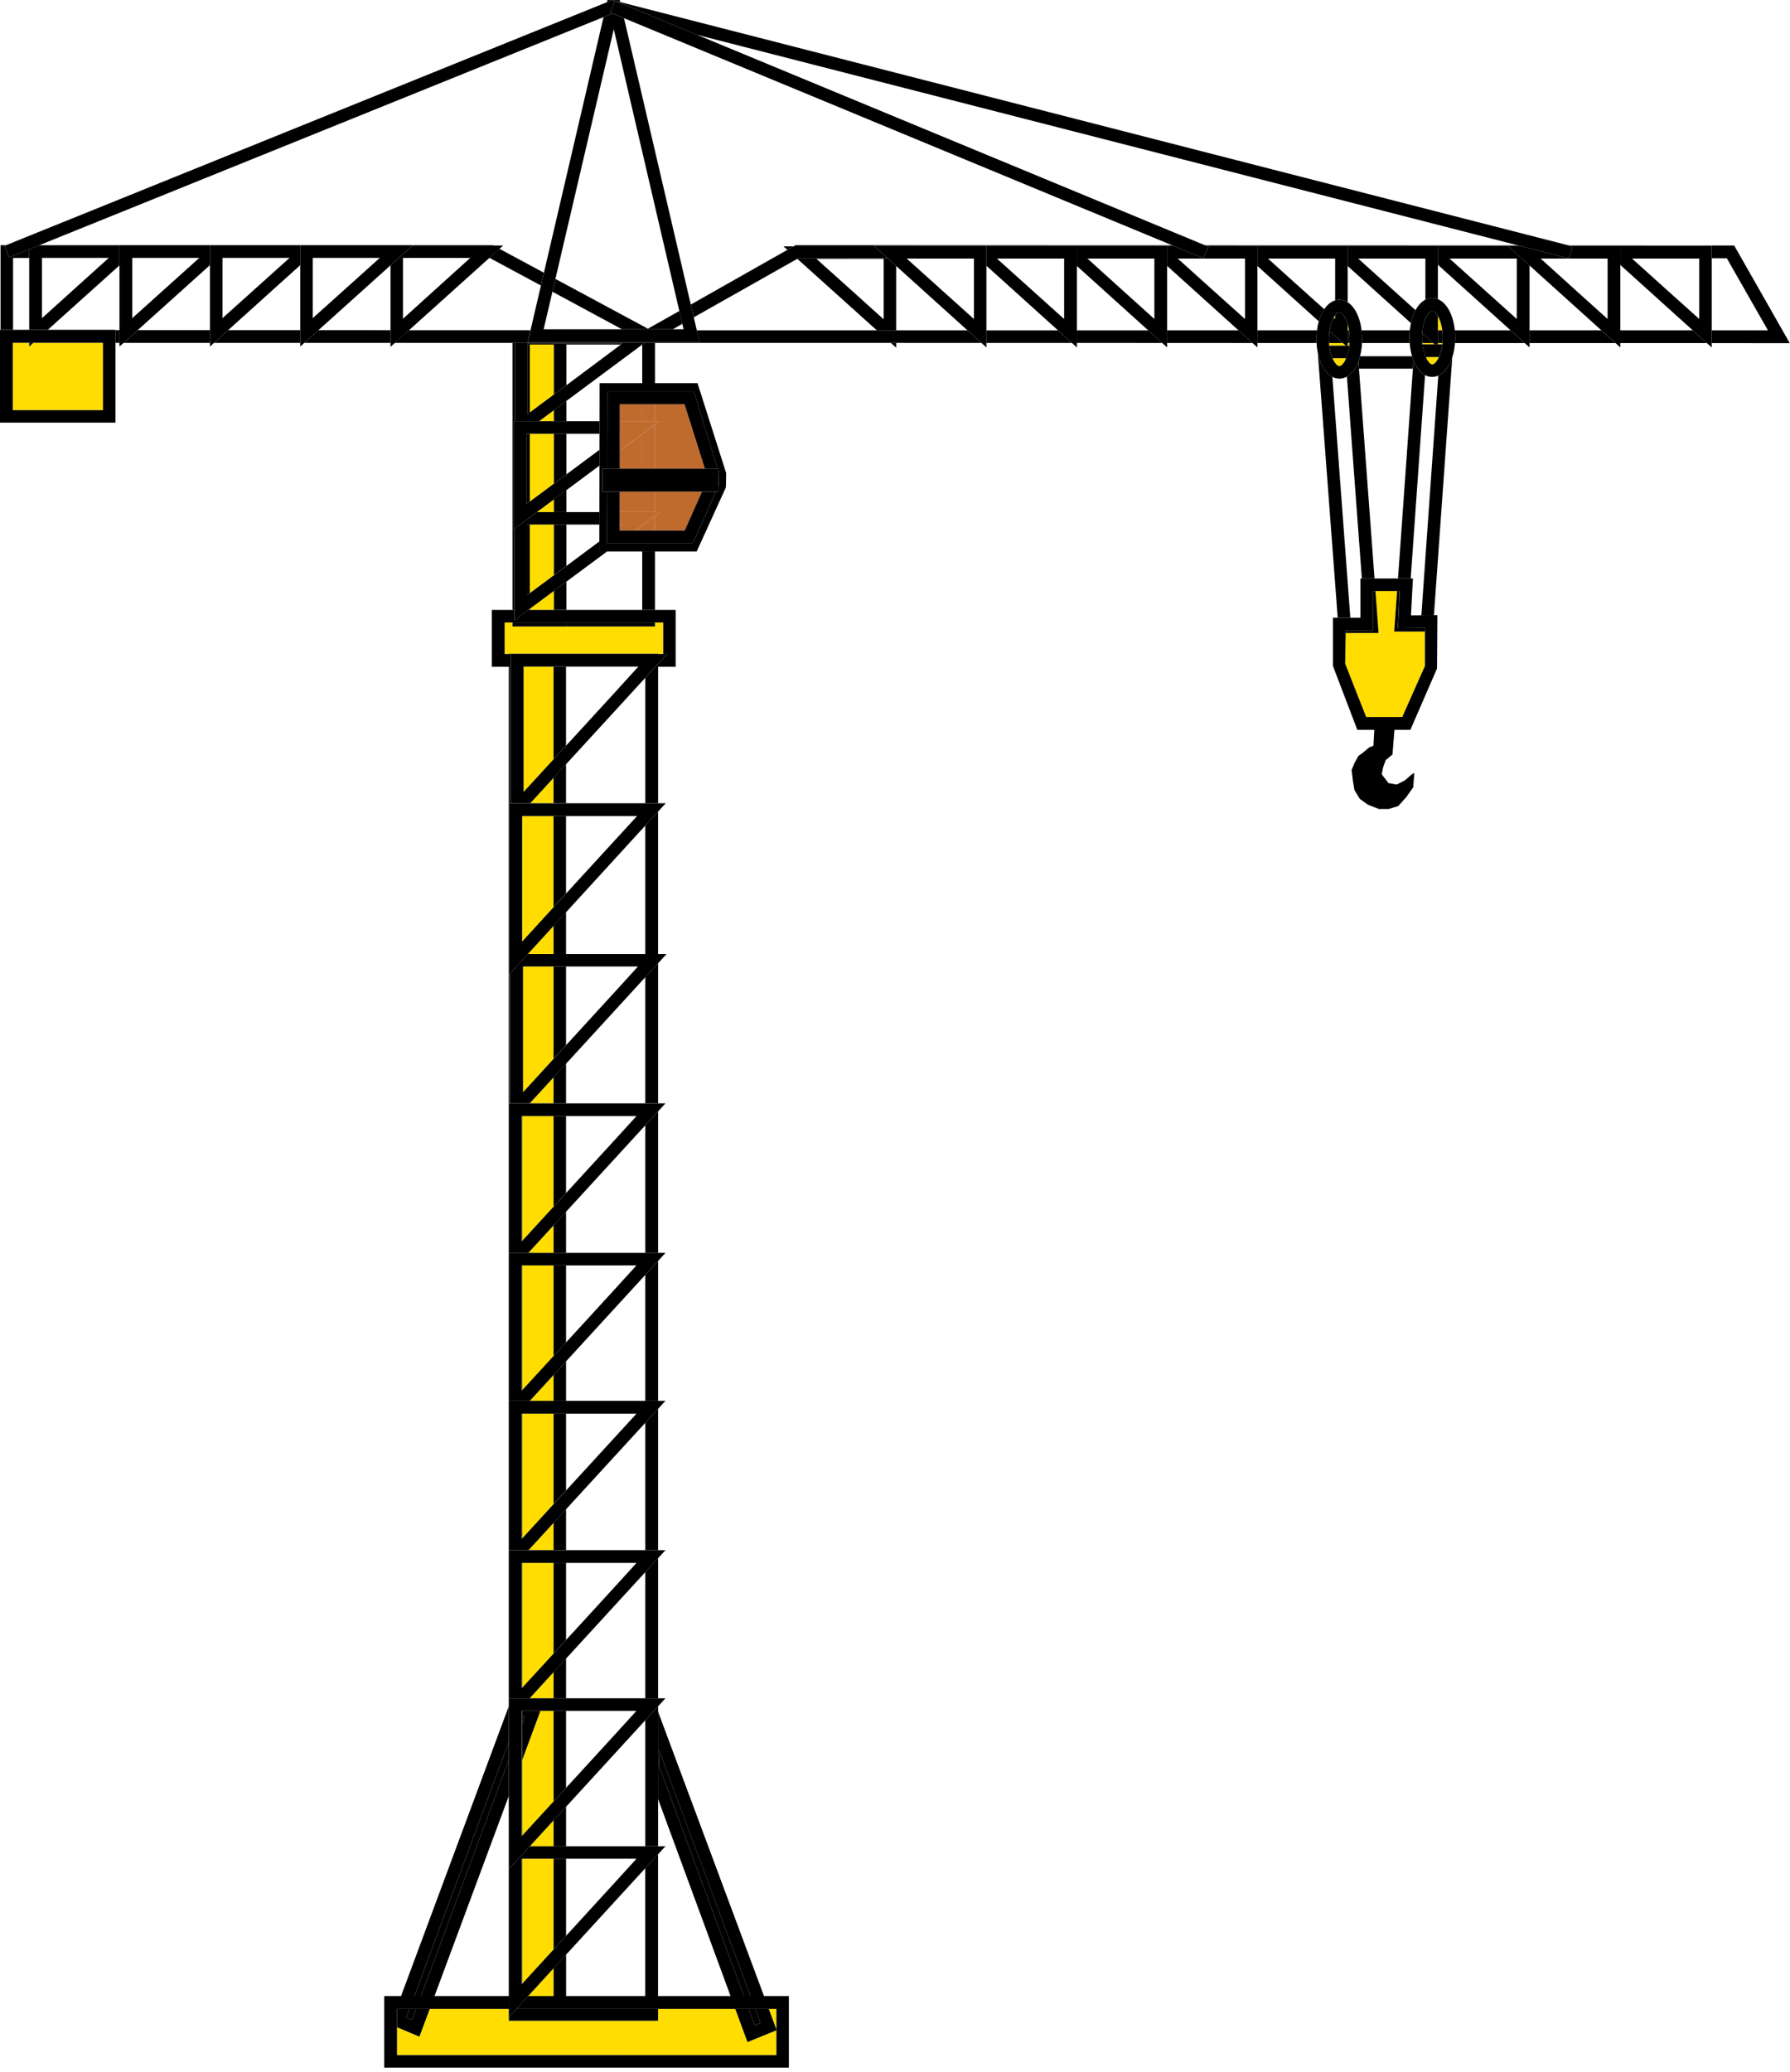 
        <svg xmlns:rdf="http://www.w3.org/1999/02/22-rdf-syntax-ns#" xmlns="http://www.w3.org/2000/svg" xmlns:cc="http://creativecommons.org/ns#" xmlns:xlink="http://www.w3.org/1999/xlink" xmlns:dc="http://purl.org/dc/elements/1.1/" x="0px" y="0px" width="433" height="501" viewBox="0 0 433 501" xml:space="preserve">
            <title>Construction: crane</title>
            <desc xmlns:ian_image_library="https://ian.umces.edu/media-library/">
                <ian_image_library:title>Construction: crane</ian_image_library:title>
                <ian_image_library:descr>Illustration of a crane, symbolizing construction</ian_image_library:descr>
                <ian_image_library:scene>
                    <ian_image_library:contains>development, infrastructure, crane, construction</ian_image_library:contains>
                    <ian_image_library:when>1999-01-01</ian_image_library:when>
                </ian_image_library:scene>
            </desc>
            
 <defs></defs>
 <polyline points="333.55 195.64 330.92 194.61 328.96 193.22 327.65 191.09 327.3 189.04 326.95 186.22 327.65 184.51 328.61 182.79 329.57 182.11 331.22 180.74 332.24 180.33 332.44 176.49 337.32 176.49 336.84 182.46 335.2 183.82 334.58 185.54 334.24 187.25 335.88 189.38 337.86 189.73 339.86 188.7 341.52 187.25 342.13 186.92 341.85 190.41 340.14 192.81 338.22 194.94 335.88 195.64 333.55 195.64"/>
 <path d="m179.96 482.71c-6.091-16.467-20.502-55.544-20.502-55.544s-.065-2.391-.129-4.187c3.949 10.613 16.769 45.146 22.211 59.73h-1.58"/>
 <path d="m181.54 482.71c-5.442-14.584-18.262-49.117-22.211-59.73.064 1.796.129 4.187.129 4.187s14.411 39.077 20.502 55.544h-3.235l-17.537-47.646v-21.14l25.629 68.786h-3.27"/>
 <path d="m100.24 482.71c4.857-13.102 17.461-46.986 22.838-61.451v4.36c-5.853 15.688-16.618 44.703-21.248 57.091h-1.59"/>
 <path d="m101.83 482.71c4.63-12.388 15.395-41.403 21.248-57.091v8.698l-17.97 48.393h-3.28m-4.818 0l26.063-70.084v8.633c-5.377 14.465-17.981 48.35-22.838 61.451h-3.228"/>
 <path d="m155.35 147.5v-14.129h3.083v14.129h-3.08m0-54.837v-9.315l.573-.433h.725l.141.076.065-.076h1.58v9.748h-3.07m-18.33-9.337v-.271h13.523c-.119.086-.249.173-.368.271h-13.15"/>
 <path d="m128.16 147.5v-.271l5.831-4.338v4.609h-5.83m0-20.65h5.831v12.236c-2.423 1.807-4.511 3.375-5.831 4.338v-16.58m1.72-3.02l4.111-3.051v3.051h-4.11m-1.72-18.94h5.831v12.074c-2.391 1.774-4.479 3.332-5.831 4.328v-16.4m2.25-3.03l3.581-2.65v2.65h-3.58m-2.25-18.534h5.831v12.073c-2.445 1.818-4.555 3.376-5.831 4.328v-16.401" fill="#fd0"/>
 <path d="m127.78 147.5l.379-.271v.271h-.38m-.30-20.65h.682v16.575c-.26.195-.487.378-.682.519v-17.09m-.14-21.96h.822v16.401c-.314.238-.595.443-.822.617v-17.02m.27-21.564h.552v16.401c-.206.163-.39.303-.552.422v-16.824"/>
 <path d="m133.99 147.5v-4.609l3.029-2.24v6.849h-3.03m-10.02 0v-64.585h.617v18.943h-.346v26.16l.206-.162v19.647h-.48m10.02-20.66h3.029v10.008c-1.039.768-2.056 1.515-3.029 2.229v-12.24m0-3.02v-3.051l3.029-2.25v5.301h-3.03m0-18.94h3.029v9.834c-1.039.768-2.056 1.515-3.029 2.239v-12.07m0-3.03v-2.65l3.029-2.25v4.901h-3.03m0-18.534h-6.383v-.271h9.412v10.105c-1.049.768-2.056 1.525-3.029 2.239v-12.073"/>
 <path d="m127.74 482.71l6.188-6.751v6.751h-6.19m-1.43-33.22h7.616v21.93c-3.386 3.688-6.242 6.826-7.616 8.33v-30.26m1.87-3.02l5.745-6.264v6.264h-5.74m-1.87-20.83l4.425-11.922h3.191v21.907c-3.386 3.7-6.242 6.795-7.616 8.287v-18.28m1.82-14.95l5.799-6.329v6.329h-5.8m-1.82-32.74h7.616v21.908c-3.386 3.7-6.242 6.794-7.616 8.287v-30.2m1.55-3.08l6.069-6.621v6.621h-6.07m-1.55-33.02h7.616v21.854c-3.386 3.711-6.242 6.826-7.616 8.33v-30.18m1.87-3.09l5.745-6.253v6.253h-5.74m-1.87-32.75h7.616v21.918c-3.386 3.689-6.242 6.794-7.616 8.288v-30.21m1.49-3.02l6.123-6.675v6.675h-6.12m-1.49-33.09h7.616v21.875c-3.386 3.7-6.242 6.816-7.616 8.32v-30.19m1.84-3.09l5.777-6.318v6.318h-5.78m-1.63-33.09h7.411v22.308c-3.354 3.657-6.145 6.708-7.411 8.104v-30.41m1.16-3.02l6.242-6.827v6.827h-6.24m-1.37-33.35h7.616v22.006c-3.451 3.765-6.318 6.902-7.616 8.33v-30.34m1.97-3.11l5.647-6.146v6.146h-5.65m-1.62-33.01h7.27v22.362c-3.299 3.592-6.026 6.556-7.27 7.909v-30.27" fill="#fd0"/>
 <path d="m126.31 414.9l.682.271c-.076.206-.314.833-.682 1.817v-2.09"/>
 <path d="m126.31 416.99c.368-.984.606-1.611.682-1.817l-.682-.271v-1.179h4.425l-4.425 11.922c-.01-2.82-.01-5.71-.01-8.65"/>
 <path d="m133.92 482.71v-6.751l3.019-3.289v10.04h-3.02m-10.85 0v-321.47h.216v105.58h-.141v215.89h-.08m10.85-33.22h3.019v18.641c-1.039 1.114-2.045 2.229-3.019 3.289v-21.93m0-3.02v-6.264l3.019-3.289v9.553h-3.02m0-32.75h3.019v18.619c-1.039 1.136-2.045 2.239-3.019 3.288v-21.91m0-3.03v-6.329l3.019-3.289v9.618h-3.02m0-32.74h3.019v18.619c-1.039 1.136-2.045 2.239-3.019 3.289v-21.91m0-3.08v-6.621l3.019-3.289v9.91h-3.02m0-33.02h3.019v18.564c-1.039 1.136-2.045 2.239-3.019 3.289v-21.85m0-3.09v-6.253l3.019-3.3v9.553h-3.02m0-32.75h3.019v18.63c-1.039 1.125-2.045 2.229-3.019 3.289v-21.92m0-3.02v-6.675l3.019-3.289v9.964h-3.02m0-33.08h3.019v18.587c-1.039 1.136-2.045 2.239-3.019 3.289v-21.88m0-3.09v-6.318l3.019-3.289v9.607h-3.02m0-33.09h3.019v19.008c-1.039 1.136-2.056 2.24-3.019 3.3v-22.31m0-3.02v-6.827l3.019-3.289v10.116h-3.02m0-33.35h3.019v18.706c-1.039 1.136-2.045 2.239-3.019 3.3v-22.01m0-3.11v-6.146l3.019-3.299v9.445h-3.02m0-33h3.019v19.074c-1.039 1.125-2.056 2.229-3.019 3.289v-22.36"/>
 <path d="m156.09 482.71v-30.932l3.094-3.364v34.296h-3.09m-29.92-33.23h.141v30.26c-.054.055-.097.098-.141.141v-30.4m31.3-3.02h-1.374v-30.455l3.094-3.364v33.819h-1.72m-31.3-32.76h.141v30.194c-.054.044-.097.108-.141.151v-30.34m31.3-3.03h-1.374v-30.51l3.094-3.364v33.874h-1.72m-31.3-32.74h.141v30.195c-.054.055-.097.108-.141.151v-30.34m31.3-3.08h-1.374v-30.79l3.094-3.376v34.166h-1.72m-31.3-33.02h.141v30.184c-.054.065-.097.108-.141.152v-30.33m31.3-3.09h-1.374v-30.455l3.094-3.365v33.819h-1.72m-31.3-32.75h.141v30.206c-.054.043-.097.097-.141.141v-30.35m31.3-3.02h-1.374v-30.855l3.094-3.365v34.22h-1.72m-31.3-33.09h.141v30.195c-.054.043-.097.097-.141.151v-30.34m31.3-3.09h-1.374v-30.499l3.094-3.364v33.863h-1.72m-34.18 0v-105.58h.271v33.008h-.271v41.273l.13-.151v31.45h-.13m34.52-36.11h-1.72v-31.05l3.094-3.375v34.425h-1.37m-.20-36.45h-1.515v-30.336l2.456-2.672h.639v33.008h-1.59"/>
 <path d="m96.038 496.99v-6.751l5.42 2.283 2.499-6.719h19.117v2.878h36.113v-2.878h18.673l2.954 8.027 7-2.855v6.015c-2.96-.01-88.904-.01-91.782-.01m89.922-11.18h1.85v4.966l-1.85-4.97" fill="#fd0"/>
 <path d="m181.11 485.81h1.58c.703 1.894 1.158 3.116 1.277 3.43l-1.363.552c-.16-.39-.69-1.81-1.5-3.98"/>
 <path d="m177.86 485.81h3.246c.812 2.175 1.342 3.592 1.493 3.981l1.363-.552c-.119-.313-.574-1.536-1.277-3.43h3.278l1.85 4.966v.206l-7 2.855-2.95-8.03"/>
 <path d="m98.289 487.93c.097-.227.368-.974.8-2.12h1.59c-.552 1.45-.898 2.38-1.017 2.672l-1.374-.55"/>
 <path d="m96.038 490.24v-4.436h3.051c-.433 1.146-.703 1.894-.8 2.12l1.374.552c.119-.292.465-1.222 1.017-2.672h3.278l-2.499 6.719-5.422-2.28"/>
 <path d="m123.07 488.68v-2.878h.076v1.926l.141-.151v1.104h-.22"/>
 <path d="m123.29 488.68v-1.104l1.623-1.774h34.274v2.878h-35.89"/>
 <path d="m92.944 500v-17.288h30.206v3.094h-27.112v11.187h91.775v-11.187h-62.9l2.824-3.094h63.095v17.29h-97.876"/>
 <path d="m159.19 158.15v-.065h-36.114v.065h-1.028v-7.616h1.926v.963h34.458v-.963h1.99v7.616c-.24.01-.65.01-1.24.01" fill="#fd0"/>
 <path d="m137.02 151.5v-.963h21.411v.963h-21.41"/>
 <path d="m123.97 151.5v-.963h13.047v.963h-13.05"/>
 <path d="m123.07 158.15v-.065h13.87-13.653v.065c-.09.01-.14.01-.22.01"/>
 <path d="m123.29 158.15v-.065h35.897v.065c-6.07.01-29.83.01-35.9.01"/>
 <path d="m158.55 161.24l2.834-3.094h-37.822v3.094h-4.598v-13.74h5.485v2.478l3.332-2.478h35.659v13.74h-4.87m1.87-3.09v-7.616h-38.374v7.616h37.141 1.23m-33.76 3.09v-.076h27.793c-.022.032-.043.054-.065.076h-27.72"/>
 <path d="m215.49 82.926h1.298v1.157l-1.3-1.157m-3.37-3.03l-19.246-17.299c.195-.119.325-.184.357-.216.151 0 8.298.011 21.411.021l2.142 1.926v15.568h-4.66m1.64-2.672v-14.627h-16.271c3.85 3.43 12.91 11.598 16.27 14.627m-24.24-17.645h2.423c-.216.13-.735.411-1.482.844l-.94-.844"/>
 <path d="m123.15 446.47v5.496l5.031-5.496h32.792l-37.822 41.263v-41.26m3.01 33.42c4.122-4.522 24.169-26.344 27.804-30.4h-27.804v30.4"/>
 <path d="m123.42 266.82v-31.45l4.263-4.663h33.559l-33.094 36.113h-4.73m3.1-2.68c4.111-4.533 24.158-26.354 27.804-30.412h-27.804v30.41"/>
 <path d="m123.15 266.82h37.822l-33.17 36.167h-4.652v5.074-41.24m3.01 33.43c4.122-4.533 24.169-26.3 27.804-30.347h-27.804v30.35"/>
 <path d="m123.15 302.99h37.822l-32.792 35.767h-5.031v5.496-41.27m3.01 33.37c4.122-4.468 24.169-26.29 27.804-30.347h-27.804v30.35"/>
 <path d="m123.15 338.76h37.822l-33.116 36.113h-4.706v5.149-41.26m3.02 33.43c4.122-4.533 24.169-26.355 27.804-30.336h-27.804v30.34"/>
 <path d="m123.15 374.87h37.822l-32.846 35.821h-4.977v5.431-41.25m3.02 33.43c4.122-4.457 24.169-26.3 27.804-30.347h-27.804v30.35"/>
 <path d="m123.15 410.69h37.822l-37.822 41.273v-41.27m3.01 33.38c4.122-4.468 24.169-26.3 27.804-30.346h-27.804v30.35"/>
 <path d="m123.56 194.25v-36.103h37.822l-33.105 36.103h-4.72m3.1-2.74c4.111-4.458 24.158-26.29 27.793-30.347h-27.793v.076 30.27"/>
 <path d="m123.29 194.25h37.746l-37.747 41.273v-41.27m3.02 33.44c4.111-4.533 24.147-26.365 27.793-30.336h-27.793v30.34"/>
 <path d="m124.45 127.86l5.431-4.024h15.114v3.018h-17.516v17.094c2.597-1.937 11.154-8.287 17.505-13.004v2.434h1.839l-22.373 16.607v-22.13"/>
 <path d="m124.59 101.86v-18.945h31.331l-25.511 18.943h-5.82m3.02-1.71c3.505-2.607 17.851-13.253 22.936-17.093h-22.936v.271 16.822"/>
 <path d="m124.24 101.86h20.783v3.029h-17.688v17.018c2.629-1.958 11.338-8.428 17.678-13.134v3.819l-20.772 15.427v-26.17"/>
 <path d="m144.98 133.37l.065-40.711h23.682l6.935 21.756-.065 3.44-7.075 15.514h-23.54m1.85-2.05h20.805l5.507-12.431h.595v-1.353l.065-.162.076-3.083-.141-.454v-.509h-.162l-5.734-18.597h-20.946l-.032 18.597h-1.136v5.561h1.125l-.03 12.42"/>
 <path d="m158.43 128.29v-3.548l1.233-.909h-1.233v-4.944h11.381c-1.374 3.062-3.679 8.32-4.176 9.401h-7.2m-4.77 0l1.688-1.255v1.255c-.59-.01-1.15-.01-1.69-.01m1.4-4.46h-5.139v-4.944h5.431v4.944h-.29" fill="#C06B2E"/>
 <path d="m155.35 128.29v-1.255l3.083-2.293v3.548c-1.04-.01-2.09-.01-3.08-.01m0-4.46v-4.944h3.083v4.944h-3.08" fill="#C06B2E"/>
 <path d="m149.92 126.85h.541c-.162.13-.346.26-.541.411v-.41" fill="#C06B2E"/>
 <path d="m149.92 128.29v-1.028c.195-.151.379-.281.541-.411h-.541v-3.018h9.747l-6.004 4.457h-3.75" fill="#C06B2E"/>
 <path d="m158.43 113.33v-10.7l1.027-.768h-1.027v-4.111h7.14c.508 1.558 3.732 11.825 4.922 15.579h-12.06m-8.51 0v-4.371l5.431-4.036v8.406h-5.43m4.94-11.47h-4.944v-4.111h5.431v4.111h-.49" fill="#C06B2E"/>
 <path d="m155.35 113.33v-8.406l3.083-2.293v10.7h-3.08m0-11.47v-4.111h3.083v4.111h-3.08" fill="#C06B2E"/>
 <path d="m149.92 104.89h.346c-.108.076-.227.162-.346.249v-.25" fill="#C06B2E"/>
 <path d="m149.92 105.14c.119-.087.238-.173.346-.249h-.346v-3.029h9.542l-9.542 7.097v-3.82" fill="#C06B2E"/>
 <path d="m146.83 131.32l.022-12.431h3.062v9.401h15.72c.498-1.082 2.802-6.34 4.176-9.401h3.332l-5.507 12.431h-20.8m26.91-17.48l.141.454-.076 3.083-.065.162v-3.69m-1.5-.51h-1.742c-1.19-3.754-4.414-14.021-4.922-15.579h-15.655v15.579h-3.051l.032-18.597h20.946l5.734 18.597h-1.33"/>
 <polyline points="145.73 118.89 145.73 113.33 172.24 113.33 173.74 113.33 173.74 118.89 145.73 118.89"/>
 <path d="m414.07 82.969v-3.072h13.6c-1.926-3.43-9.271-16.196-9.953-17.44h-3.646v-3.019h-34.231l-.324-.076 39.986.011 13.447 23.618c-.02 0-6.87-.012-18.89-.022m-257.43-.054h-61.137l3.419-3.051c9.672 0 19.561 0 29.384.011l-.627 2.77h41.522l-.638-2.748h65.475l3.365 3.029c-26.831 0-54.202-.011-80.557-.011l-.065.076-.14-.076m235.32.054v-3.072h17.537l3.419 3.072h-20.96m-21.96-.011v-3.062h17.396l3.408 3.072c-6.38.001-13.33-.010-20.81-.010m-18.03 0c.032-.443.043-.898.043-1.341 0-.595-.021-1.158-.086-1.72h13.513l3.396 3.062c-5.37-.001-11.01-.001-16.86-.001m-22.49-.011c.011-.303.021-.617.021-.931 0-.725-.043-1.438-.13-2.12h11.674c-.054.563-.076 1.125-.076 1.72 0 .443.011.898.044 1.331h-11.52m-25.31 0v-3.051h14.41c-.087.682-.13 1.396-.13 2.12 0 .314 0 .628.011.931h-14.29m-21.83-.010v-3.04h17.268l3.375 3.051c-6.75-.001-13.64-.011-20.64-.011m-21.84-.011v-3.029h17.267l3.365 3.04c-6.79-.011-13.67-.011-20.64-.011m-21.89 0v-3.029h17.332l3.364 3.029h-20.69m-164.99-.011l3.408-3.073c5.669 0 11.5.011 17.429.011v3.062h-20.837m-21.832 0l3.408-3.073h17.429v3.073h-20.837m-21.898 0l3.43-3.083h17.472v3.083h-20.902m-1.958 0v-3.083h.963v3.083h-.963m-27.804-3.159v-20.459h1.309l-.346.141 1.104 2.813s1.752-.703 4.868-1.969v2.099h-3.905v17.375h-3.03m150.32-.130c-3.635-1.969-10.418-5.637-16.813-9.077.216-.974.465-2.012.725-3.094 10.05 5.42 21.562 11.609 22.362 12.031.4-.228 3.462-1.937 7.616-4.284.303 1.287.552 2.337.725 3.105-.866.498-1.645.93-2.305 1.32-2.87-.001-7.49-.001-12.31-.001m16.66-5.983c10.44-5.907 24.959-14.129 24.959-14.129l.346-.216 91.159.033.26.108h-72.474l3.289 2.964c-13.113-.011-21.259-.021-21.411-.021-.498.292-15.817 8.925-25.402 14.346l-.74-3.085m-48.63-11.262h-.13l2.478-2.218c2.121 1.136 6.145 3.311 10.754 5.788l-.725 3.094c-6.58-3.548-12.12-6.524-12.38-6.664m-42.835 0v-.054h16.271c-.032.011-.054.043-.076.054h-16.195m-21.832 0v-.054h16.271c-.021.011-.054.043-.076.054h-16.195m-21.822 0v-.054h16.26c-.021.011-.054.043-.076.054h-16.184m-21.838 0v-.054h16.201c-.021.011-.049.043-.081.054h-16.12m332.6-2.943h-50.956l-.26-.108 75.71.021c.108.032.216.065.324.086h-24.81m-225.03-.064h-17.917l.076-.076h-90.38 109.73s.043.033.13.076h-1.64"/>
 <path d="m347.82 64.025v-4.587h-5.074 24.818-2.856l5.291 4.76v19.82l-22.18-19.993m19.09 13.123v-14.627h-16.271c3.84 3.441 12.91 11.598 16.27 14.627"/>
 <path d="m326 64.328v-4.89h-5.431 27.252v12.907c-.433-.184-.887-.281-1.374-.281-.573 0-1.125.141-1.645.411v-9.953h-16.271c3.138 2.802 9.727 8.742 13.881 12.485-.477.887-.865 1.947-1.104 3.137l-15.31-13.816"/>
 <path d="m304.17 64.328v-4.89h-5.421 27.253v13.643c-.617-.39-1.287-.595-2.002-.595-.346 0-.692.054-1.027.151v-10.115h-16.261c2.997 2.748 9.434 8.503 13.61 12.247-.541.812-.996 1.818-1.31 2.943l-14.84-13.384"/>
 <path d="m282.34 64.328v-4.89h-5.42 6.913l7.292 3.019 1.169-2.813-.498-.206h12.377v24.581l-21.82-19.691m18.81 12.82v-14.627h-16.271c3.78 3.441 12.91 11.598 16.27 14.627"/>
 <path d="m260.5 64.328v-4.89h-5.42 27.252v24.581l-21.83-19.691m18.74 12.82v-14.627h-16.195c3.78 3.441 12.85 11.598 16.2 14.627"/>
 <path d="m238.61 64.263v-4.825h-5.344 27.241v24.581l-21.9-19.756m18.81 12.885v-14.627h-16.271c3.84 3.441 12.91 11.598 16.27 14.627"/>
 <path d="m211.36 59.438h27.252v24.581l-27.25-24.581m24.23 17.71v-14.627h-16.271c3.85 3.441 12.9 11.598 16.27 14.627"/>
 <path d="m391.96 64.079v-4.641h-5.15 27.252v24.581l-22.1-19.94m19.09 13.069v-14.627h-16.271c3.77 3.441 12.9 11.598 16.27 14.627"/>
 <path d="m364.71 59.438h2.856c7.616 1.958 12.041 3.083 12.041 3.083h-6.935c3.776 3.44 12.842 11.598 16.207 14.627v-14.627h-9.272l.758-2.943-.53-.141h12.128v24.581l-27.26-24.58"/>
 <path d="m94.458 64.177l5.345-4.804h21.908l-27.252 24.505v-19.701m3.019 12.906c3.365-3.019 12.42-11.262 16.261-14.703h-16.261c-.002 2.132-.002 10.452-.002 14.703"/>
 <path d="m7.064 79.756v-19.474c.736-.292 1.547-.627 2.435-.984h24.818-5.42v4.879l-17.332 15.579h-4.501m3.089-2.813c3.37-3.019 12.42-11.187 16.201-14.616h-16.201v.054 14.562"/>
 <path d="m28.897 59.297h27.252-5.355v4.814l-21.897 19.69v-24.504m3.094 17.646c3.354-3.019 12.42-11.187 16.26-14.616h-16.26v.054 14.562"/>
 <path d="m50.794 59.297h27.182-5.35v4.825l-21.832 19.68v-24.505m3.019 17.646c3.365-3.019 12.431-11.187 16.271-14.616h-16.271v.054 14.562"/>
 <path d="m72.626 59.297h27.252l-27.252 24.505v-24.505m3.019 17.646c3.365-3.019 12.431-11.187 16.271-14.616h-16.271v.054 14.562"/>
 <path d="m3.083 99.186v-16.271h3.981v.887l.996-.887h16.85v16.271h-21.827" fill="#fd0"/>
 <path d="m8.06 82.915l.076-.065h16.774v.065h-16.85m-4.977 0v-.065h3.981v.065h-3.981"/>
 <path d="m7.064 82.85h1.071l-1.071.952v-.952"/>
 <path d="m0 102.2v-22.444h27.934v22.449h-27.934m3.083-3.014h21.827v-16.336h-21.827v.065 16.271"/>
 <path d="m127.68 82.645l18.316-78.512c1.179-.477 1.926-.779 2.164-.876l2.791 1.146 18.251 78.242h-41.52m37.68-3.019c-.757-3.3-14.486-62.067-16.888-72.572-2.467 10.505-16.196 69.272-16.964 72.572h31.245 2.6m-18.4-79.626h2.954l.119.498-1.97-.498-.411.194-.811.325.12-.519"/>
 <path d="m168.59 8.417l-19.831-8.223-1.168 2.813.574.249c-4.15 1.666-145.96 58.995-145.96 58.995l-1.104-2.813 146.55-59.244.41-.194 232.3 59.579-.758 2.943c.01-.001-154.57-39.651-211.01-54.105"/>
 <polyline points="147.59 3.007 148.76 .194 292.29 59.644 291.12 62.457 147.59 3.007"/>
 <path d="m328.74 89.157l-.13-1.785c.151-.39.281-.79.39-1.223h12.561c.107.357.227.692.356 1.028l-.141 1.98h-13.04"/>
 <path d="m323.59 149.38l-4.803-63.939c.584 2.748 1.871 4.836 3.516 5.702 1.028 13.556 3.895 52.493 4.339 58.237h-3.06m5.85-9.48c-1.039-14.032-2.889-38.688-3.613-48.825 1.168-.671 2.131-1.969 2.78-3.7l3.895 52.525h-3.06"/>
 <path d="m322.32 86.625h3.191c0 .054.011.141.011.271-.508 1.082-1.114 1.645-1.525 1.645-.46 0-1.14-.682-1.68-1.916m3.68-3.029v-.649h.443c-.011.216-.032.443-.054.649h-.39m0-3.7v-1.493c.13.455.238.952.324 1.493h-.32" fill="#fd0"/>
 <path d="m326 82.947v-3.051h.324c.098.649.151 1.352.151 2.12 0 .335-.011.628-.032.931h-.44"/>
 <path d="m321.56 83.596c-.022-.206-.044-.433-.055-.649h3.311l.736.649h-3.99" fill="#fd0"/>
 <path d="m321.5 82.947c-.021-.303-.032-.595-.032-.931 0-.692.054-1.352.141-1.969l3.202 2.899c-1.1.001-2.19.001-3.31.001"/>
 <path d="m322.62 76.824c.119-.216.238-.4.357-.563v.887c-.12-.108-.24-.205-.36-.324" fill="#fd0"/>
 <path d="m325.55 83.596l-3.938-3.548c.194-1.353.563-2.456 1.006-3.224.13.119.249.216.357.325v-.887c.368-.487.746-.757 1.027-.757.552 0 1.45 1.017 2.002 2.899v5.193h-.46"/>
 <path d="m325.52 86.625h-3.191c-.346-.79-.627-1.817-.768-3.029h4.836c-.141 1.374-.477 2.478-.866 3.3-.01-.130-.01-.216-.01-.271"/>
 <path d="m318.45 82.017c0-5.42 2.402-9.531 5.55-9.531 3.159 0 5.496 4.111 5.496 9.531s-2.337 9.553-5.496 9.553c-3.15 0-5.55-4.133-5.55-9.553m5.55 6.524c.833 0 2.478-2.337 2.478-6.524s-1.645-6.513-2.478-6.513c-.887 0-2.531 2.467-2.531 6.513 0 1.926.368 3.484.854 4.609.54 1.233 1.22 1.915 1.68 1.915"/>
 <path d="m347.92 90.845c1.471-.638 2.672-2.229 3.386-4.436l-4.436 62.349c-.746.011-1.915.032-3.04.043.44-6.67 3.15-44.64 4.09-57.955m-7.71 49.055h-2.034l3.743-52.72c.66 1.677 1.634 2.921 2.803 3.538-.704 10.137-2.478 35.15-3.474 49.182h-1.04"/>
 <path d="m345 86.571c.011-.097.011-.173.011-.227h3.072c-.541 1.158-1.18 1.785-1.634 1.785-.38 0-.95-.551-1.45-1.558m2.82-3.31v-.313c.379.011.735.011 1.104.011-.011.108-.021.206-.032.303h-1.07m0-3.366v-3.451c.465.812.876 1.979 1.061 3.451h-1.06" fill="#fd0"/>
 <path d="m347.82 82.947v-3.051h1.061c.054.541.108 1.114.108 1.72 0 .465-.022.909-.065 1.341-.36.001-.72.001-1.1-.010"/>
 <path d="m344.08 83.261c-.011-.108-.021-.205-.032-.313h2.597l.346.313h-2.92" fill="#fd0"/>
 <path d="m344.05 82.947c-.044-.422-.065-.865-.065-1.331 0-.357.021-.704.044-1.028l2.618 2.358c-.85.001-1.72.001-2.59.001"/>
 <path d="m346.99 83.261l-2.964-2.672c.097-1.396.399-2.553.778-3.44v-.011c.541-1.266 1.212-1.98 1.645-1.98.39 0 .909.455 1.374 1.288v6.815h-.84"/>
 <path d="m344.08 83.261h4.814c-.151 1.245-.454 2.294-.812 3.083h-3.072c0 .054 0 .13-.011.227-.40-.821-.76-1.936-.92-3.31"/>
 <path d="m340.96 81.617c0-5.431 2.337-9.553 5.485-9.553 3.159 0 5.561 4.122 5.561 9.553 0 5.485-2.401 9.531-5.561 9.531-3.14 0-5.48-4.046-5.48-9.531m5.49 6.512c.898 0 2.543-2.467 2.543-6.513 0-3.992-1.645-6.459-2.543-6.459-.822 0-2.467 2.467-2.467 6.459 0 2.131.466 3.83 1.018 4.955.50 1.007 1.07 1.558 1.45 1.558"/>
 <path d="m332.59 173.39h-2.132c-.682-1.645-5.085-12.907-5.085-12.907s.065-4.944.13-7.411h7.974l-.746-10.159h5.226l-.704 9.813h7.422v8.309s-4.814 10.775-5.496 12.355c-1.04.01-4.28.01-6.59.01" fill="#fd0"/>
 <path d="m325.5 153.08c0-.238.011-.444.011-.617h6.589s0-7.346 0-9.542h.628l.746 10.159h-7.98"/>
 <path d="m337.25 152.73l.704-9.813h.605c-.076 2.196-.411 8.991-.411 8.991s4.728-.076 6.523-.076v.898h-7.42"/>
 <path d="m328.33 176.49l-5.896-15.449v-11.663h6.653v-9.477h12.701s-.346 6.718-.476 8.925c1.85 0 6.383-.076 6.383-.076v1.515l-.075 11.392-6.448 14.833h-12.82m10.85-3.09c.682-1.58 5.496-12.355 5.496-12.355s0-6.935 0-9.207c-1.796 0-6.523.076-6.523.076s.335-6.794.411-8.991h-6.459v9.542s-4.804 0-6.589 0c-.064 2.12-.141 8.027-.141 8.027s4.403 11.262 5.085 12.907h2.132c2.31-.01 5.55-.01 6.59-.01"/>
</svg>
